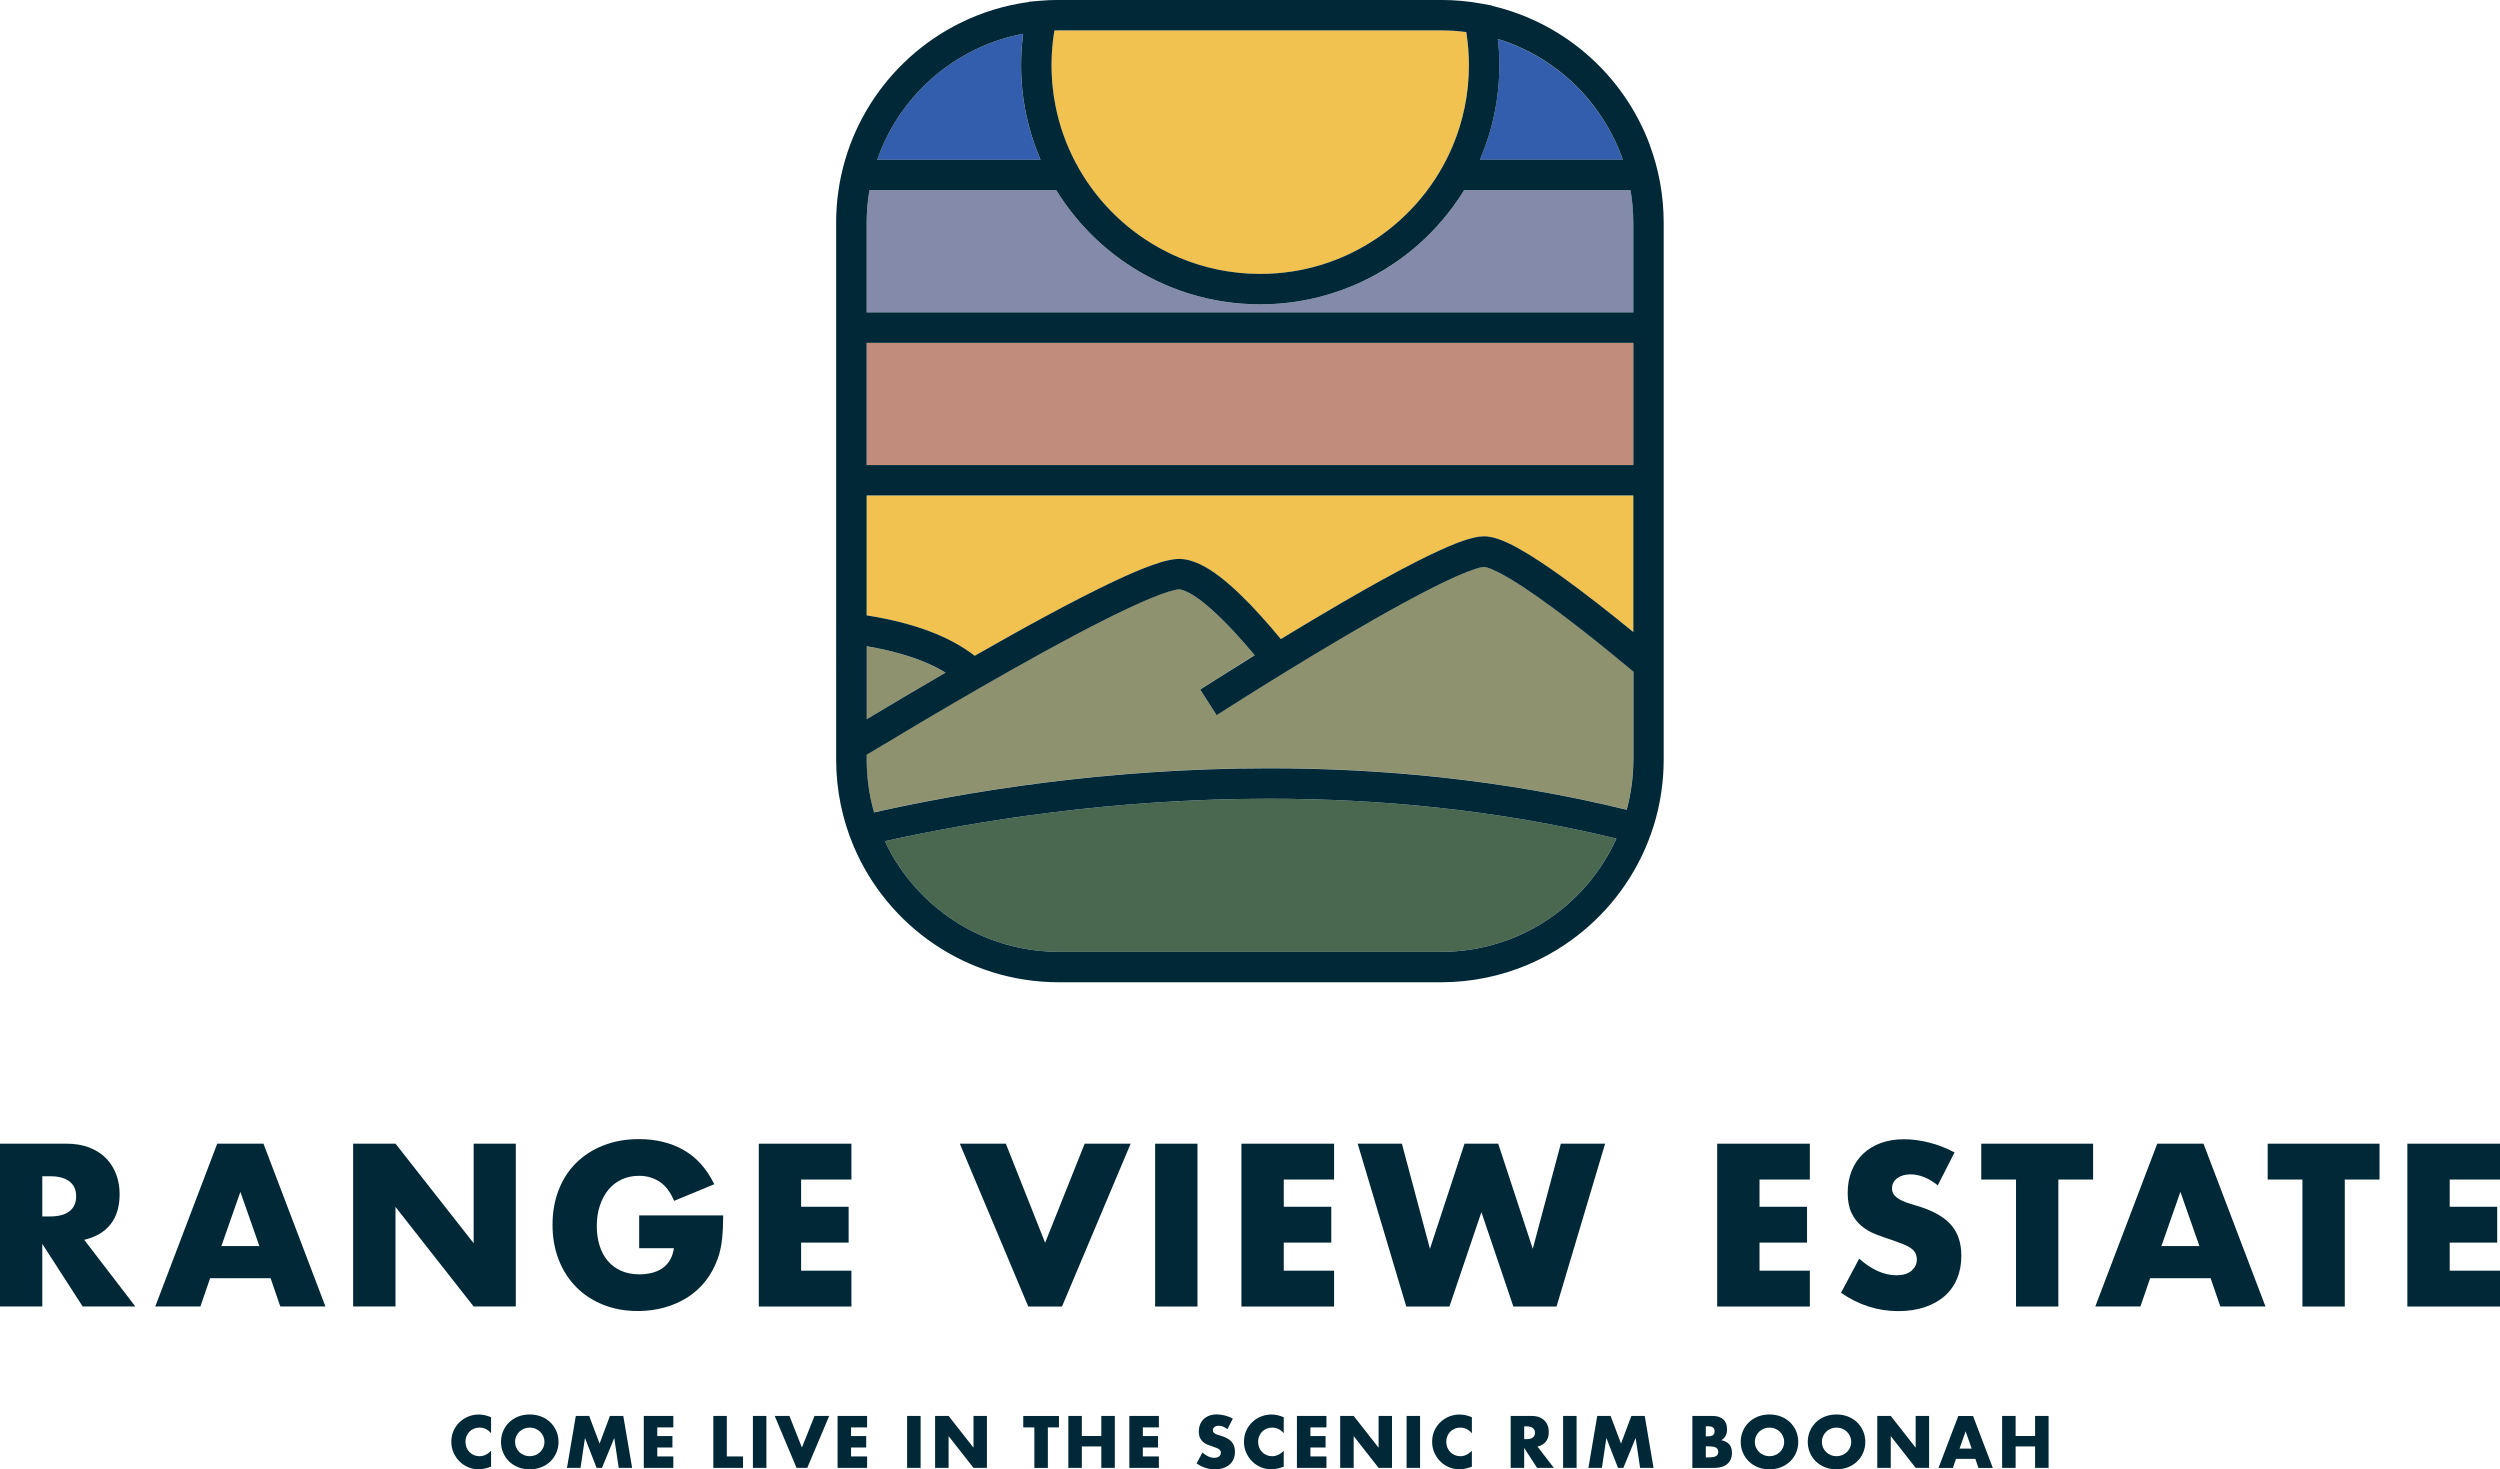 <?xml version="1.0" encoding="UTF-8"?>
<svg xmlns="http://www.w3.org/2000/svg" id="Layer_2" viewBox="0 0 617.17 362.73">
  <defs>
    <style>.cls-1{fill:#002836;}.cls-2{fill:#f1c24f;}.cls-3{fill:#848baa;}.cls-4{fill:#8f926e;}.cls-5{fill:#c28c7d;}.cls-6{fill:#335eae;}.cls-7{fill:#231f20;}.cls-8{fill:#49684f;}</style>
  </defs>
  <g id="Layer_2-2">
    <path class="cls-8" d="M218.43,207.66c1.05,2.23,2.26,4.37,3.62,6.39,5.12,7.58,12.37,13.6,20.89,17.2,5.68,2.4,11.91,3.73,18.48,3.73h94.33c9.84,0,18.96-2.99,26.54-8.1,7.27-4.91,13.1-11.79,16.74-19.86-29.7-7.21-58.94-9.84-85.69-9.84-39.04,0-72.78,5.57-94.91,10.48Z"></path>
    <path class="cls-2" d="M291.05,63.58c6.16,2.61,12.93,4.05,20.05,4.05,10.68,0,20.58-3.24,28.8-8.8,8.23-5.56,14.76-13.43,18.67-22.67,2.61-6.16,4.05-12.93,4.05-20.06,0-2.79-.22-5.52-.65-8.17-2.04-.27-4.12-.41-6.23-.41h-94.33c-.38,0-.76,.01-1.13,.02-.47,2.78-.71,5.64-.71,8.56,0,10.68,3.24,20.58,8.8,28.81,5.56,8.23,13.43,14.76,22.67,18.67Z"></path>
    <path class="cls-6" d="M256.87,39.45h-40.32c.24-.7,.5-1.39,.77-2.08,3.26-8.16,8.73-15.22,15.68-20.41,5.68-4.25,12.34-7.26,19.58-8.62-.33,2.54-.51,5.13-.51,7.76,0,8.14,1.65,15.92,4.64,22.98,.05,.12,.11,.25,.16,.37Zm143.39-.98c-1.91-5.14-4.68-9.86-8.15-13.99-5.8-6.91-13.53-12.12-22.34-14.85,.23,2.13,.36,4.28,.36,6.47,0,8.29-1.72,16.18-4.8,23.35h35.27c-.11-.33-.22-.66-.34-.98Z"></path>
    <path class="cls-4" d="M233.41,166.06c-6.92,4.02-13.6,7.98-19.46,11.5v-18.02c5.94,1.01,10.6,2.38,14.26,3.9,2.04,.85,3.75,1.73,5.21,2.62Zm143.09-20.84c-2.73-1.82-5.18-3.28-7.07-4.19-1.07-.52-1.97-.86-2.53-1.01-.29-.08-.49-.1-.52-.1h0s-.32,.02-.71,.1c-.39,.08-.91,.22-1.51,.41-1.21,.39-2.75,.99-4.52,1.77-3.54,1.56-7.96,3.8-12.75,6.4-9.58,5.2-20.64,11.8-29.57,17.28-9.17,5.63-16.1,10.07-16.91,10.59l-.08,.05-4.06-6.32s5.53-3.56,13.46-8.47c-1.71-2.04-3.4-3.98-5.04-5.75-2.5-2.7-4.9-5.03-7.05-6.8-1.43-1.18-2.74-2.1-3.85-2.71-.63-.35-1.19-.6-1.65-.76-.52-.18-.9-.23-1.09-.23-.04,0-.07,0-.1,0h0c-.21,.02-.55,.07-.98,.16-.43,.1-.94,.23-1.52,.41-1.16,.36-2.59,.88-4.22,1.55-3.25,1.33-7.28,3.22-11.76,5.48-8.98,4.52-19.82,10.53-30.42,16.62-10.19,5.85-20.16,11.79-28.11,16.59v1.19c0,4.53,.64,8.9,1.82,13.05,22.5-5.05,57.2-10.88,97.57-10.89,27.47,0,57.58,2.72,88.23,10.24,1.07-3.95,1.65-8.1,1.65-12.4v-21.72c-4.15-3.46-8.6-7.09-12.99-10.52-4.86-3.79-9.62-7.33-13.73-10.05Z"></path>
    <path class="cls-3" d="M361.43,46.96c-.45,.73-.9,1.44-1.38,2.15-6.36,9.42-15.37,16.9-25.97,21.39-7.06,2.99-14.84,4.64-22.98,4.64-12.21,0-23.59-3.72-33.01-10.09-6.98-4.72-12.9-10.89-17.32-18.09h-46.13c-.44,2.61-.69,5.28-.69,8.02v22.15h189.27v-22.15c0-2.74-.24-5.42-.68-8.02h-41.1Z"></path>
    <path class="cls-2" d="M213.95,151.92c6.99,1.1,12.61,2.69,17.13,4.57,3.96,1.64,7.08,3.5,9.54,5.41,5.81-3.32,11.66-6.6,17.22-9.6,6.29-3.4,12.21-6.46,17.33-8.86,3.41-1.6,6.46-2.92,9.07-3.86,1.5-.54,2.85-.96,4.11-1.24,.67-.15,1.32-.26,1.97-.32h0c.25-.02,.5-.03,.74-.03,.92,0,1.81,.14,2.67,.37,.86,.23,1.69,.55,2.5,.93,1.63,.77,3.23,1.81,4.86,3.05,3.25,2.48,6.65,5.82,10.15,9.68,1.64,1.81,3.3,3.74,4.96,5.75,4.83-2.94,10.12-6.11,15.42-9.18,6.34-3.68,12.68-7.2,18.22-10.02,3.7-1.88,7.04-3.43,9.87-4.52,1.62-.62,3.07-1.1,4.45-1.38,.74-.15,1.45-.25,2.23-.26,.78,0,1.48,.11,2.17,.28,.69,.17,1.37,.39,2.07,.66,1.39,.54,2.84,1.26,4.41,2.14,3.13,1.75,6.7,4.13,10.54,6.88,5.63,4.04,11.8,8.9,17.65,13.68v-33.72H213.95v29.59Z"></path>
    <rect class="cls-5" x="213.95" y="84.64" width="189.27" height="30.17"></rect>
    <path class="cls-1" d="M407.31,35.85c-3.32-8.94-8.89-16.78-16.02-22.83-6.51-5.52-14.34-9.55-22.94-11.57v-.07l-2.48-.46h0c-3.29-.61-6.67-.93-10.13-.93h-94.33c-1.54,0-3.06,.06-4.56,.19h0l-2.75,.23-.02,.07c-6.04,.8-11.77,2.59-17.03,5.19-9.08,4.49-16.73,11.41-22.12,19.91-5.39,8.5-8.51,18.6-8.51,29.4V187.51c0,7.58,1.54,14.82,4.32,21.4,4.18,9.87,11.14,18.26,19.92,24.19,8.77,5.93,19.37,9.39,30.74,9.39h94.33c7.58,0,14.82-1.54,21.4-4.32,9.87-4.18,18.26-11.14,24.19-19.92,5.93-8.77,9.39-19.37,9.39-30.74V54.98c0-6.72-1.21-13.17-3.42-19.13Zm-37.17-19.76c0-2.18-.12-4.34-.36-6.47,8.82,2.72,16.54,7.94,22.34,14.85,3.46,4.13,6.24,8.85,8.15,13.99,.12,.32,.23,.65,.34,.98h-35.27c3.09-7.17,4.8-15.06,4.8-23.35Zm-109.85-8.56c.38,0,.75-.02,1.13-.02h94.33c2.11,0,4.19,.14,6.23,.41,.42,2.66,.65,5.39,.65,8.17,0,7.12-1.44,13.89-4.05,20.06-3.91,9.24-10.45,17.12-18.67,22.67-8.23,5.56-18.12,8.8-28.8,8.8-7.12,0-13.89-1.44-20.05-4.05-9.24-3.91-17.12-10.45-22.67-18.67-5.56-8.23-8.79-18.12-8.8-28.81,0-2.92,.24-5.78,.71-8.56Zm-42.96,29.84c3.26-8.16,8.73-15.22,15.68-20.41,5.68-4.25,12.34-7.26,19.58-8.62-.33,2.54-.51,5.13-.51,7.76,0,8.14,1.65,15.92,4.64,22.98,.05,.12,.11,.25,.16,.37h-40.32c.24-.7,.5-1.39,.77-2.08Zm-3.37,122.16c5.94,1.01,10.6,2.38,14.26,3.9,2.04,.85,3.75,1.73,5.21,2.62-6.92,4.02-13.6,7.98-19.46,11.5v-18.02Zm168.34,67.35c-7.58,5.12-16.69,8.1-26.54,8.1h-94.33c-6.57,0-12.8-1.33-18.48-3.73-8.51-3.6-15.77-9.62-20.89-17.2-1.37-2.02-2.58-4.16-3.62-6.39,22.12-4.91,55.87-10.48,94.91-10.48,26.75,0,55.99,2.63,85.69,9.84-3.64,8.07-9.47,14.95-16.74,19.86Zm20.93-39.37c0,4.3-.58,8.45-1.65,12.4-30.66-7.52-60.76-10.24-88.23-10.24-40.37,0-75.06,5.83-97.57,10.89-1.18-4.14-1.82-8.52-1.82-13.05v-1.19c7.96-4.8,17.93-10.73,28.11-16.59,10.6-6.09,21.44-12.1,30.42-16.62,4.49-2.26,8.51-4.15,11.76-5.48,1.62-.67,3.05-1.19,4.22-1.55,.58-.18,1.1-.32,1.52-.41,.43-.1,.77-.15,.98-.16h0s.05,0,.1,0c.2,0,.57,.05,1.09,.23,.45,.15,1.01,.4,1.65,.76,1.11,.61,2.42,1.53,3.85,2.71,2.14,1.76,4.54,4.1,7.05,6.8,1.64,1.77,3.33,3.71,5.04,5.75-7.93,4.91-13.45,8.46-13.46,8.47l4.06,6.32,.08-.05c.82-.52,7.74-4.96,16.91-10.59,8.92-5.47,19.98-12.08,29.57-17.28,4.79-2.6,9.21-4.84,12.75-6.4,1.77-.78,3.31-1.38,4.52-1.77,.6-.19,1.12-.33,1.51-.41,.39-.08,.66-.1,.71-.1h0s.22,.02,.52,.1c.56,.14,1.46,.48,2.53,1.01,1.89,.92,4.34,2.37,7.07,4.19,4.1,2.73,8.87,6.26,13.73,10.05,4.39,3.43,8.84,7.05,12.99,10.52v21.72Zm0-31.47c-5.85-4.78-12.02-9.63-17.65-13.68-3.83-2.75-7.41-5.13-10.54-6.88-1.57-.88-3.02-1.6-4.41-2.14-.7-.27-1.38-.49-2.07-.66-.69-.16-1.4-.28-2.17-.28-.78,0-1.49,.1-2.23,.26-1.37,.29-2.82,.76-4.45,1.38-2.83,1.09-6.17,2.65-9.87,4.52-5.54,2.81-11.88,6.34-18.22,10.02-5.3,3.07-10.59,6.24-15.42,9.18-1.66-2.01-3.32-3.94-4.96-5.75-3.5-3.86-6.89-7.19-10.15-9.68-1.63-1.24-3.23-2.28-4.86-3.05-.82-.38-1.65-.7-2.5-.93-.86-.23-1.75-.37-2.67-.37-.24,0-.49,0-.74,.03-.66,.06-1.3,.17-1.97,.32-1.26,.28-2.61,.7-4.11,1.24-2.62,.94-5.66,2.26-9.07,3.86-5.11,2.4-11.03,5.46-17.33,8.86-5.56,3-11.4,6.28-17.22,9.6-2.46-1.91-5.58-3.77-9.54-5.41-4.53-1.88-10.15-3.47-17.13-4.57v-29.59h189.27v33.72Zm0-41.23H213.95v-30.17h189.27v30.17Zm0-37.69H213.95v-22.15c0-2.74,.24-5.42,.69-8.02h46.13c4.42,7.2,10.34,13.37,17.32,18.09,9.42,6.37,20.8,10.09,33.01,10.09,8.14,0,15.92-1.65,22.98-4.64,10.6-4.48,19.61-11.97,25.97-21.39,.48-.7,.93-1.42,1.38-2.15h41.1c.44,2.61,.68,5.28,.68,8.02v22.15Z"></path>
    <polygon class="cls-7" points="290.32 138.02 290.32 138.02 290.32 138.02 290.32 138.02"></polygon>
    <g>
      <path class="cls-1" d="M33.42,322.53h-13.01l-9.97-15.46v15.46H0v-40.2H16.26c2.24,0,4.19,.33,5.86,.99,1.67,.66,3.05,1.56,4.13,2.69s1.9,2.45,2.45,3.95c.55,1.49,.83,3.09,.83,4.8,0,3.06-.74,5.54-2.21,7.44-1.48,1.9-3.65,3.19-6.53,3.87l12.63,16.47Zm-22.98-22.23h1.97c2.06,0,3.64-.43,4.74-1.28,1.1-.85,1.65-2.08,1.65-3.68s-.55-2.83-1.65-3.68c-1.1-.85-2.68-1.28-4.74-1.28h-1.97v9.92Z"></path>
      <path class="cls-1" d="M66.8,315.55h-14.93l-2.4,6.98h-11.14l15.3-40.2h11.41l15.3,40.2h-11.14l-2.4-6.98Zm-2.77-7.94l-4.69-13.38-4.69,13.38h9.38Z"></path>
      <path class="cls-1" d="M87.18,322.53v-40.2h10.45l19.3,24.58v-24.58h10.4v40.2h-10.4l-19.3-24.58v24.58h-10.45Z"></path>
      <path class="cls-1" d="M157.79,300.04h20.74c0,2.13-.09,4.07-.27,5.81-.18,1.74-.53,3.36-1.07,4.85-.75,2.1-1.76,3.95-3.04,5.57-1.28,1.62-2.78,2.97-4.5,4.05-1.72,1.08-3.62,1.91-5.68,2.48-2.06,.57-4.23,.85-6.5,.85-3.13,0-5.98-.52-8.56-1.55-2.58-1.03-4.79-2.48-6.64-4.34-1.85-1.87-3.29-4.1-4.32-6.72-1.03-2.61-1.55-5.5-1.55-8.66s.51-6,1.52-8.61,2.45-4.84,4.32-6.69c1.87-1.85,4.11-3.29,6.74-4.32,2.63-1.03,5.56-1.55,8.8-1.55,4.19,0,7.87,.91,11.03,2.72,3.16,1.81,5.67,4.62,7.52,8.42l-9.92,4.1c-.92-2.2-2.12-3.78-3.6-4.74-1.48-.96-3.15-1.44-5.04-1.44-1.56,0-2.99,.29-4.26,.88-1.28,.59-2.37,1.42-3.28,2.51-.91,1.08-1.62,2.39-2.13,3.92-.52,1.53-.77,3.23-.77,5.12,0,1.71,.22,3.29,.67,4.74,.44,1.46,1.11,2.72,2,3.79,.89,1.07,1.99,1.89,3.31,2.48,1.31,.59,2.84,.88,4.58,.88,1.03,0,2.03-.12,2.99-.35,.96-.23,1.82-.6,2.59-1.12,.76-.51,1.39-1.18,1.89-2,.5-.82,.83-1.81,1.01-2.98h-8.58v-8.1Z"></path>
      <path class="cls-1" d="M210.19,291.19h-12.42v6.72h11.73v8.85h-11.73v6.93h12.42v8.85h-22.87v-40.2h22.87v8.85Z"></path>
      <path class="cls-1" d="M248.31,282.34l9.7,24.47,9.76-24.47h11.35l-16.95,40.2h-8.32l-16.9-40.2h11.35Z"></path>
      <path class="cls-1" d="M295.62,282.34v40.2h-10.45v-40.2h10.45Z"></path>
      <path class="cls-1" d="M329.34,291.19h-12.42v6.72h11.73v8.85h-11.73v6.93h12.42v8.85h-22.87v-40.2h22.87v8.85Z"></path>
      <path class="cls-1" d="M346.08,282.34l6.93,25.96,8.53-25.96h8.32l8.53,25.96,6.93-25.96h10.93l-11.99,40.2h-10.66l-7.89-23.3-7.89,23.3h-10.66l-11.99-40.2h10.93Z"></path>
      <path class="cls-1" d="M446.79,291.19h-12.42v6.72h11.73v8.85h-11.73v6.93h12.42v8.85h-22.87v-40.2h22.87v8.85Z"></path>
      <path class="cls-1" d="M478.38,292.63c-1.14-.92-2.28-1.61-3.41-2.05-1.14-.44-2.24-.67-3.3-.67-1.35,0-2.45,.32-3.31,.96-.85,.64-1.28,1.47-1.28,2.51,0,.71,.21,1.3,.64,1.76,.43,.46,.99,.86,1.68,1.2,.69,.34,1.47,.63,2.34,.88,.87,.25,1.73,.52,2.59,.8,3.41,1.14,5.91,2.66,7.49,4.56s2.37,4.38,2.37,7.44c0,2.06-.35,3.93-1.04,5.6-.69,1.67-1.7,3.1-3.04,4.29-1.33,1.19-2.97,2.11-4.91,2.77-1.94,.66-4.13,.99-6.58,.99-5.08,0-9.79-1.51-14.13-4.53l4.48-8.42c1.56,1.39,3.11,2.42,4.64,3.09,1.53,.67,3.04,1.01,4.53,1.01,1.71,0,2.98-.39,3.81-1.17,.84-.78,1.25-1.67,1.25-2.66,0-.6-.11-1.13-.32-1.57-.21-.44-.57-.85-1.07-1.23-.5-.37-1.15-.72-1.95-1.04-.8-.32-1.77-.67-2.91-1.07-1.35-.43-2.67-.9-3.97-1.41-1.3-.51-2.45-1.2-3.47-2.05-1.01-.85-1.83-1.93-2.45-3.23-.62-1.3-.93-2.94-.93-4.93s.33-3.79,.98-5.41,1.58-3,2.77-4.16c1.19-1.15,2.65-2.05,4.37-2.69,1.72-.64,3.65-.96,5.78-.96,1.99,0,4.07,.28,6.24,.83,2.17,.55,4.25,1.36,6.24,2.43l-4.16,8.16Z"></path>
      <path class="cls-1" d="M508.14,291.19v31.35h-10.45v-31.35h-8.58v-8.85h27.61v8.85h-8.58Z"></path>
      <path class="cls-1" d="M545.73,315.55h-14.93l-2.4,6.98h-11.14l15.3-40.2h11.41l15.3,40.2h-11.14l-2.4-6.98Zm-2.77-7.94l-4.69-13.38-4.69,13.38h9.38Z"></path>
      <path class="cls-1" d="M578.85,291.19v31.35h-10.45v-31.35h-8.58v-8.85h27.61v8.85h-8.58Z"></path>
      <path class="cls-1" d="M617.17,291.19h-12.42v6.72h11.73v8.85h-11.73v6.93h12.42v8.85h-22.87v-40.2h22.87v8.85Z"></path>
    </g>
    <g>
      <path class="cls-1" d="M121.24,353.84c-.77-.94-1.72-1.41-2.86-1.41-.5,0-.96,.09-1.39,.27s-.79,.43-1.1,.74c-.31,.31-.55,.68-.72,1.11-.18,.43-.26,.9-.26,1.39s.09,.98,.26,1.41c.18,.43,.42,.8,.73,1.12,.31,.32,.68,.57,1.1,.75,.42,.18,.87,.27,1.36,.27,1.06,0,2.02-.45,2.87-1.36v3.94l-.34,.12c-.51,.18-.99,.31-1.43,.4-.44,.08-.88,.13-1.31,.13-.88,0-1.73-.17-2.54-.5-.81-.33-1.52-.8-2.14-1.41s-1.11-1.33-1.49-2.16-.56-1.74-.56-2.73,.18-1.89,.55-2.71c.37-.82,.86-1.53,1.48-2.12s1.33-1.06,2.15-1.39c.82-.33,1.67-.5,2.57-.5,.51,0,1.01,.05,1.5,.16,.49,.11,1.01,.28,1.56,.5v3.98Z"></path>
      <path class="cls-1" d="M123.68,355.96c0-.95,.18-1.84,.53-2.66,.35-.82,.84-1.54,1.46-2.15,.62-.61,1.37-1.09,2.24-1.44,.87-.35,1.82-.52,2.86-.52s1.98,.17,2.86,.52c.87,.35,1.62,.82,2.25,1.44,.63,.61,1.12,1.33,1.47,2.15,.35,.82,.53,1.71,.53,2.66s-.18,1.84-.53,2.66c-.35,.82-.84,1.54-1.47,2.15-.63,.61-1.38,1.09-2.25,1.44-.87,.34-1.82,.52-2.86,.52s-2-.17-2.86-.52c-.87-.35-1.61-.83-2.24-1.44-.62-.61-1.11-1.33-1.46-2.15-.35-.82-.53-1.71-.53-2.66Zm3.48,0c0,.51,.1,.98,.29,1.41,.19,.43,.45,.8,.78,1.12s.71,.56,1.15,.74c.44,.18,.9,.26,1.39,.26s.95-.09,1.39-.26c.44-.18,.82-.42,1.16-.74,.33-.32,.6-.69,.79-1.12,.19-.43,.29-.9,.29-1.41s-.1-.98-.29-1.41c-.19-.43-.46-.8-.79-1.12-.33-.32-.72-.56-1.16-.74-.44-.18-.9-.26-1.39-.26s-.95,.09-1.39,.26c-.44,.18-.82,.42-1.15,.74-.33,.32-.59,.69-.78,1.12-.19,.43-.29,.9-.29,1.41Z"></path>
      <path class="cls-1" d="M139.97,362.37l2.18-12.82h3.3l2.57,6.83,2.55-6.83h3.3l2.18,12.82h-3.31l-1.1-7.38-3.03,7.38h-1.33l-2.87-7.38-1.1,7.38h-3.31Z"></path>
      <path class="cls-1" d="M166.22,352.38h-3.96v2.14h3.74v2.82h-3.74v2.21h3.96v2.82h-7.29v-12.82h7.29v2.82Z"></path>
      <path class="cls-1" d="M179.43,349.55v10h4v2.82h-7.33v-12.82h3.33Z"></path>
      <path class="cls-1" d="M189.2,349.55v12.82h-3.33v-12.82h3.33Z"></path>
      <path class="cls-1" d="M194.88,349.55l3.09,7.8,3.11-7.8h3.62l-5.41,12.82h-2.65l-5.39-12.82h3.62Z"></path>
      <path class="cls-1" d="M214.06,352.38h-3.96v2.14h3.74v2.82h-3.74v2.21h3.96v2.82h-7.29v-12.82h7.29v2.82Z"></path>
      <path class="cls-1" d="M227.27,349.55v12.82h-3.33v-12.82h3.33Z"></path>
      <path class="cls-1" d="M230.85,362.37v-12.82h3.33l6.15,7.84v-7.84h3.31v12.82h-3.31l-6.15-7.84v7.84h-3.33Z"></path>
      <path class="cls-1" d="M258.68,352.38v10h-3.33v-10h-2.74v-2.82h8.81v2.82h-2.74Z"></path>
      <path class="cls-1" d="M267.07,354.5h4.81v-4.95h3.33v12.82h-3.33v-5.29h-4.81v5.29h-3.33v-12.82h3.33v4.95Z"></path>
      <path class="cls-1" d="M286.09,352.38h-3.96v2.14h3.74v2.82h-3.74v2.21h3.96v2.82h-7.29v-12.82h7.29v2.82Z"></path>
      <path class="cls-1" d="M303.01,352.83c-.36-.29-.73-.51-1.09-.65s-.71-.21-1.05-.21c-.43,0-.78,.1-1.05,.31s-.41,.47-.41,.8c0,.23,.07,.41,.2,.56,.14,.15,.31,.28,.54,.38,.22,.11,.47,.2,.75,.28,.28,.08,.55,.17,.82,.25,1.09,.36,1.88,.85,2.39,1.45,.5,.61,.76,1.4,.76,2.37,0,.66-.11,1.25-.33,1.79-.22,.53-.54,.99-.97,1.37-.43,.38-.95,.67-1.56,.88-.62,.21-1.32,.31-2.1,.31-1.62,0-3.12-.48-4.5-1.45l1.43-2.69c.5,.44,.99,.77,1.48,.99,.49,.22,.97,.32,1.45,.32,.54,0,.95-.12,1.22-.37,.27-.25,.4-.53,.4-.85,0-.19-.03-.36-.1-.5-.07-.14-.18-.27-.34-.39-.16-.12-.37-.23-.62-.33-.25-.1-.56-.21-.93-.34-.43-.14-.85-.29-1.27-.45-.41-.16-.78-.38-1.1-.66-.32-.27-.58-.61-.78-1.03-.2-.41-.3-.94-.3-1.57s.1-1.21,.31-1.73c.21-.52,.5-.96,.88-1.33,.38-.37,.84-.65,1.39-.86s1.16-.31,1.84-.31c.63,0,1.3,.09,1.99,.26s1.35,.43,1.99,.77l-1.33,2.6Z"></path>
      <path class="cls-1" d="M316.92,353.84c-.77-.94-1.72-1.41-2.86-1.41-.5,0-.96,.09-1.39,.27s-.79,.43-1.1,.74c-.31,.31-.55,.68-.72,1.11-.18,.43-.26,.9-.26,1.39s.09,.98,.26,1.41c.18,.43,.42,.8,.73,1.12,.31,.32,.68,.57,1.1,.75,.42,.18,.87,.27,1.36,.27,1.06,0,2.02-.45,2.87-1.36v3.94l-.34,.12c-.51,.18-.99,.31-1.43,.4-.44,.08-.88,.13-1.31,.13-.88,0-1.73-.17-2.54-.5-.81-.33-1.52-.8-2.14-1.41s-1.11-1.33-1.49-2.16-.56-1.74-.56-2.73,.18-1.89,.55-2.71c.37-.82,.86-1.53,1.48-2.12s1.33-1.06,2.15-1.39c.82-.33,1.67-.5,2.57-.5,.51,0,1.01,.05,1.5,.16,.49,.11,1.01,.28,1.56,.5v3.98Z"></path>
      <path class="cls-1" d="M327.46,352.38h-3.96v2.14h3.74v2.82h-3.74v2.21h3.96v2.82h-7.29v-12.82h7.29v2.82Z"></path>
      <path class="cls-1" d="M330.85,362.37v-12.82h3.33l6.15,7.84v-7.84h3.31v12.82h-3.31l-6.15-7.84v7.84h-3.33Z"></path>
      <path class="cls-1" d="M350.57,349.55v12.82h-3.33v-12.82h3.33Z"></path>
      <path class="cls-1" d="M363.36,353.84c-.77-.94-1.72-1.41-2.86-1.41-.5,0-.96,.09-1.38,.27s-.79,.43-1.1,.74-.55,.68-.72,1.11c-.18,.43-.26,.9-.26,1.39s.09,.98,.26,1.41,.42,.8,.73,1.12c.31,.32,.68,.57,1.1,.75,.42,.18,.87,.27,1.36,.27,1.07,0,2.02-.45,2.87-1.36v3.94l-.34,.12c-.51,.18-.99,.31-1.43,.4-.44,.08-.88,.13-1.31,.13-.88,0-1.73-.17-2.54-.5-.81-.33-1.52-.8-2.14-1.41-.62-.61-1.11-1.33-1.49-2.16s-.56-1.74-.56-2.73,.18-1.89,.55-2.71c.37-.82,.86-1.53,1.48-2.12,.62-.59,1.33-1.06,2.15-1.39,.82-.33,1.67-.5,2.57-.5,.51,0,1.01,.05,1.5,.16,.49,.11,1.01,.28,1.56,.5v3.98Z"></path>
      <path class="cls-1" d="M383.6,362.37h-4.15l-3.18-4.93v4.93h-3.33v-12.82h5.18c.71,0,1.34,.11,1.87,.31,.53,.21,.97,.5,1.32,.86,.35,.36,.61,.78,.78,1.26,.18,.48,.26,.99,.26,1.53,0,.98-.24,1.77-.71,2.37-.47,.61-1.17,1.02-2.08,1.23l4.03,5.25Zm-7.33-7.09h.63c.66,0,1.16-.14,1.51-.41,.35-.27,.53-.66,.53-1.17s-.18-.9-.53-1.17c-.35-.27-.86-.41-1.51-.41h-.63v3.16Z"></path>
      <path class="cls-1" d="M389.21,349.55v12.82h-3.33v-12.82h3.33Z"></path>
      <path class="cls-1" d="M392.13,362.37l2.18-12.82h3.3l2.57,6.83,2.55-6.83h3.3l2.18,12.82h-3.32l-1.1-7.38-3.03,7.38h-1.33l-2.87-7.38-1.1,7.38h-3.31Z"></path>
      <path class="cls-1" d="M417.78,349.55h4.96c1.18,0,2.07,.28,2.69,.85s.92,1.38,.92,2.45c0,.65-.12,1.18-.35,1.61-.23,.42-.59,.78-1.06,1.08,.48,.09,.88,.23,1.22,.42,.33,.19,.61,.42,.82,.69,.21,.27,.36,.58,.45,.92,.09,.34,.14,.7,.14,1.09,0,.6-.11,1.13-.31,1.6-.21,.46-.5,.86-.88,1.17-.38,.32-.84,.56-1.39,.71-.54,.16-1.16,.24-1.84,.24h-5.36v-12.82Zm3.33,5.03h.61c1.04,0,1.56-.41,1.56-1.24s-.52-1.24-1.56-1.24h-.61v2.48Zm0,5.2h.73c.84,0,1.44-.11,1.8-.32,.36-.21,.54-.56,.54-1.04s-.18-.82-.54-1.04c-.36-.21-.96-.32-1.8-.32h-.73v2.72Z"></path>
      <path class="cls-1" d="M429.73,355.96c0-.95,.18-1.84,.53-2.66s.84-1.54,1.46-2.15c.62-.61,1.37-1.09,2.24-1.44s1.82-.52,2.86-.52,1.98,.17,2.86,.52,1.62,.82,2.25,1.44c.63,.61,1.12,1.33,1.47,2.15,.35,.82,.53,1.71,.53,2.66s-.18,1.84-.53,2.66c-.35,.82-.84,1.54-1.47,2.15-.63,.61-1.38,1.09-2.25,1.44-.87,.34-1.83,.52-2.86,.52s-2-.17-2.86-.52c-.87-.35-1.61-.83-2.24-1.44-.62-.61-1.11-1.33-1.46-2.15-.35-.82-.53-1.71-.53-2.66Zm3.49,0c0,.51,.1,.98,.29,1.41,.19,.43,.45,.8,.78,1.12,.33,.32,.71,.56,1.15,.74,.44,.18,.9,.26,1.38,.26s.95-.09,1.39-.26,.82-.42,1.16-.74,.6-.69,.79-1.12c.19-.43,.29-.9,.29-1.41s-.1-.98-.29-1.41c-.19-.43-.46-.8-.79-1.12-.33-.32-.72-.56-1.16-.74s-.9-.26-1.39-.26-.95,.09-1.38,.26c-.44,.18-.82,.42-1.15,.74-.33,.32-.59,.69-.78,1.12-.19,.43-.29,.9-.29,1.41Z"></path>
      <path class="cls-1" d="M446.28,355.96c0-.95,.18-1.84,.53-2.66s.84-1.54,1.46-2.15c.62-.61,1.37-1.09,2.24-1.44s1.82-.52,2.86-.52,1.98,.17,2.86,.52,1.62,.82,2.25,1.44c.63,.61,1.12,1.33,1.47,2.15,.35,.82,.53,1.71,.53,2.66s-.18,1.84-.53,2.66c-.35,.82-.84,1.54-1.47,2.15-.63,.61-1.38,1.09-2.25,1.44-.87,.34-1.83,.52-2.86,.52s-2-.17-2.86-.52c-.87-.35-1.61-.83-2.24-1.44-.62-.61-1.11-1.33-1.46-2.15-.35-.82-.53-1.71-.53-2.66Zm3.49,0c0,.51,.1,.98,.29,1.41,.19,.43,.45,.8,.78,1.12,.33,.32,.71,.56,1.15,.74,.44,.18,.9,.26,1.38,.26s.95-.09,1.39-.26,.82-.42,1.16-.74,.6-.69,.79-1.12c.19-.43,.29-.9,.29-1.41s-.1-.98-.29-1.41c-.19-.43-.46-.8-.79-1.12-.33-.32-.72-.56-1.16-.74s-.9-.26-1.39-.26-.95,.09-1.38,.26c-.44,.18-.82,.42-1.15,.74-.33,.32-.59,.69-.78,1.12-.19,.43-.29,.9-.29,1.41Z"></path>
      <path class="cls-1" d="M463.44,362.37v-12.82h3.33l6.15,7.84v-7.84h3.31v12.82h-3.31l-6.15-7.84v7.84h-3.33Z"></path>
      <path class="cls-1" d="M487.63,360.15h-4.76l-.76,2.23h-3.55l4.88-12.82h3.64l4.88,12.82h-3.55l-.76-2.23Zm-.88-2.53l-1.5-4.27-1.5,4.27h2.99Z"></path>
      <path class="cls-1" d="M497.59,354.5h4.81v-4.95h3.33v12.82h-3.33v-5.29h-4.81v5.29h-3.33v-12.82h3.33v4.95Z"></path>
    </g>
  </g>
</svg>
